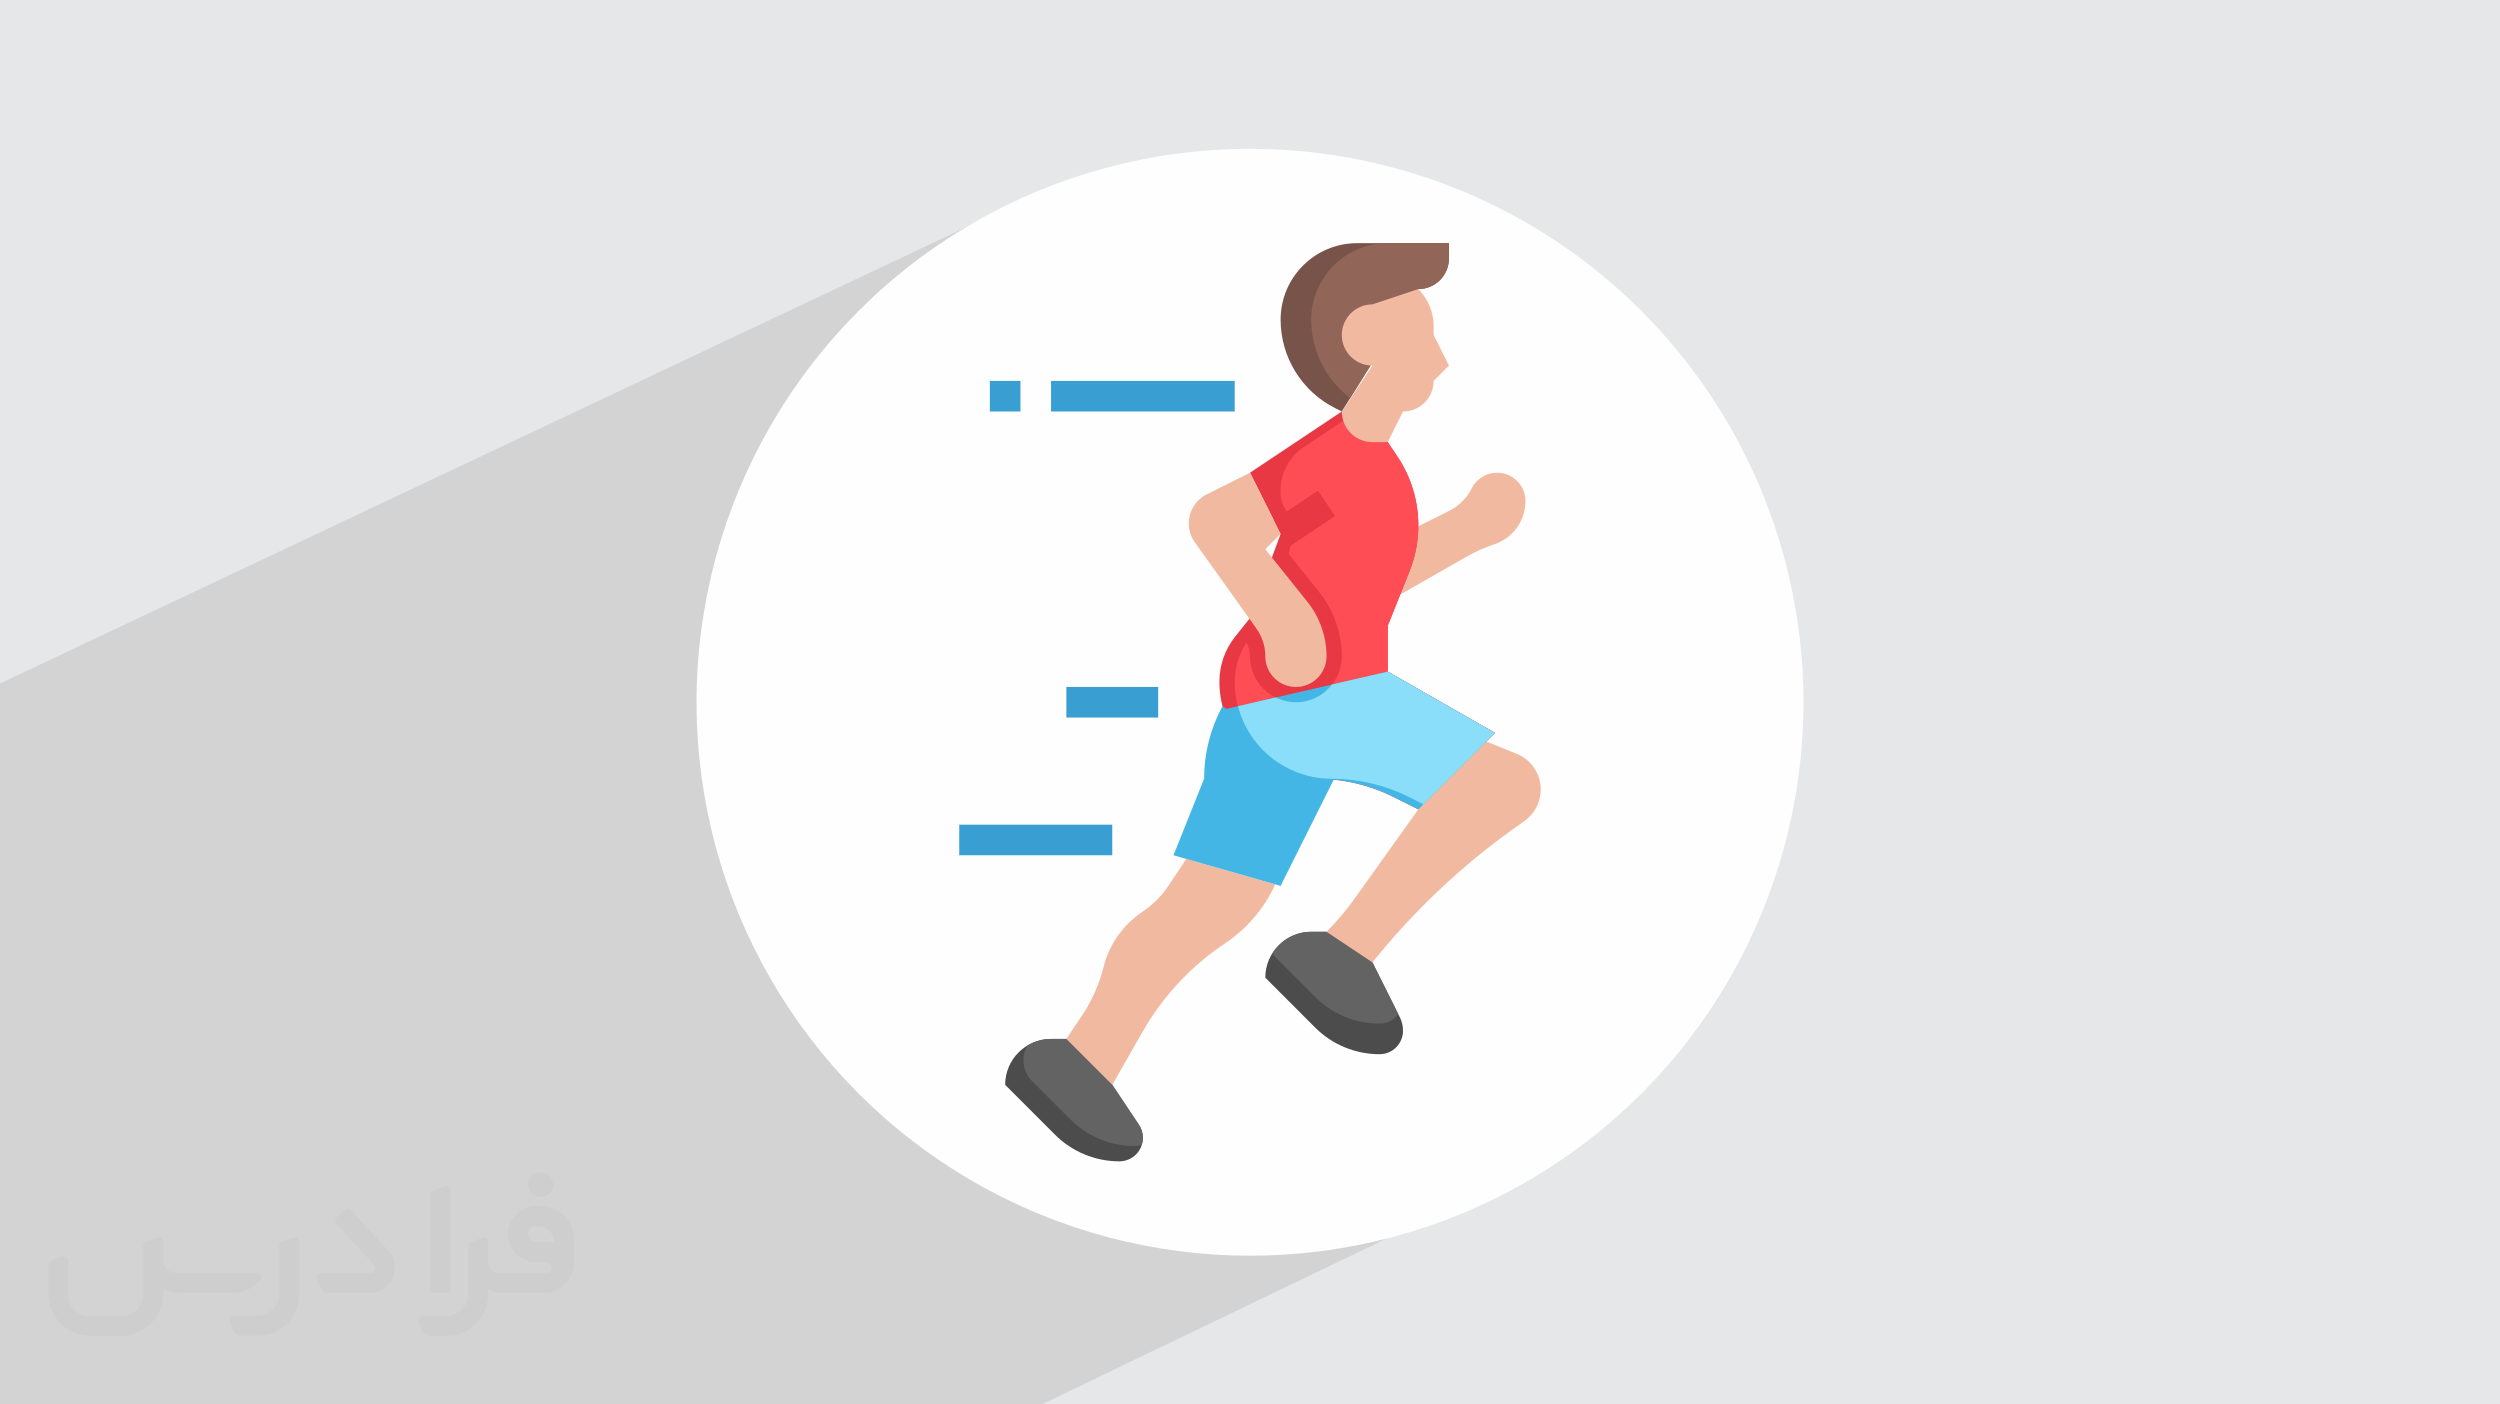 <?xml version="1.0" encoding="UTF-8"?>
<!DOCTYPE svg PUBLIC "-//W3C//DTD SVG 1.0//EN" "http://www.w3.org/TR/2001/REC-SVG-20010904/DTD/svg10.dtd">
<!-- Creator: CorelDRAW -->
<svg xmlns="http://www.w3.org/2000/svg" xml:space="preserve" width="94.192mm" height="52.917mm" version="1.0" style="shape-rendering:geometricPrecision; text-rendering:geometricPrecision; image-rendering:optimizeQuality; fill-rule:evenodd; clip-rule:evenodd"
viewBox="0 0 9404.92 5283.66"
 xmlns:xlink="http://www.w3.org/1999/xlink"
 xmlns:xodm="http://www.corel.com/coreldraw/odm/2003">
 <defs>
  <style type="text/css">
   <![CDATA[
    .fil2 {fill:#FEFEFE}
    .fil10 {fill:#399ED1;fill-rule:nonzero}
    .fil11 {fill:#43B6E5;fill-rule:nonzero}
    .fil4 {fill:#4C4C4C;fill-rule:nonzero}
    .fil13 {fill:#636363;fill-rule:nonzero}
    .fil8 {fill:#785349;fill-rule:nonzero}
    .fil12 {fill:#8ADEF9;fill-rule:nonzero}
    .fil9 {fill:#916658;fill-rule:nonzero}
    .fil6 {fill:#E73844;fill-rule:nonzero}
    .fil5 {fill:#F2B9A1;fill-rule:nonzero}
    .fil7 {fill:#FF4D55;fill-rule:nonzero}
    .fil3 {fill:#373435;fill-rule:nonzero;fill-opacity:0.031}
    .fil1 {fill:#2B2A29;fill-opacity:0.102}
    .fil0 {fill:#E6E7E8}
   ]]>
  </style>
 </defs>
 <g id="Layer_x0020_1">
  <polygon class="fil0" points="-0,0 9404.92,0 9404.92,5283.66 -0,5283.66 "/>
  <polygon class="fil1" points="5558.94,3570.18 5957.14,4303.57 3917.97,5283.66 -0,5283.66 -0,2571.17 4007.12,678.67 "/>
  <circle class="fil2" cx="4702.46" cy="2641.83" r="2082.1"/>
  <g id="_2950754723344">
   <path class="fil3" d="M1125.4 4672.59l0 197.03c0,20.41 -3.74,40.82 -11.66,59.56 -7.92,18.74 -19.16,36.25 -33.74,50.4 -14.58,14.58 -31.65,25.82 -50.4,33.74 -18.74,7.92 -39.15,11.66 -59.56,11.66l-60.82 0c-7.08,0 -14.16,-2.08 -19.99,-6.25 -5.83,-4.16 -10.41,-9.58 -12.92,-16.25l-11.24 -29.16c-0.83,-2.5 -1.25,-5.41 -1.25,-8.33 0,-2.92 1.25,-5.42 2.92,-7.92 1.67,-2.5 3.74,-4.16 6.25,-5.41 2.5,-1.25 5.41,-2.09 7.91,-1.67l86.23 0c22.08,0 42.91,-8.75 58.73,-24.57 15.41,-15.42 24.15,-36.65 24.15,-58.73l0 -179.12c0,-3.33 1.26,-6.66 3.33,-9.58 2.09,-2.92 5,-5 7.92,-6.25l40.82 -15.83c2.5,-0.84 5.41,-1.25 8.33,-0.84 2.92,0.42 5.42,1.26 7.5,2.92 2.09,1.67 4.17,3.75 5.42,6.25 1.25,2.92 2.08,5.83 2.08,8.33z"/>
   <path class="fil3" d="M2033.88 4536.8l-15 0c-59.57,0 -109.13,48.73 -108.31,107.88 0.42,27.5 12.08,54.16 31.66,73.32 19.57,19.57 46.23,30.4 74.14,30.4l39.57 0c5.42,0 10.41,2.08 14.17,5.83 3.74,3.74 5.83,8.75 5.83,14.16 0,5.42 -2.09,10.41 -5.83,14.17 -3.75,3.74 -8.75,5.83 -14.17,5.83l-179.11 0c-10.83,0 -20.83,-4.58 -28.33,-12.08 -7.5,-7.5 -11.66,-17.91 -12.08,-28.33l0 -74.98c0,-2.92 -0.83,-5.41 -2.08,-7.92 -1.25,-2.5 -3.33,-4.57 -5.42,-6.24 -2.08,-1.67 -4.99,-2.51 -7.5,-2.92 -2.92,-0.42 -5.41,0 -8.33,0.83l-41.24 15.83c-2.92,1.25 -5.83,3.33 -7.92,6.25 -2.08,2.92 -2.92,6.25 -2.92,9.58l0 179.12c0,22.08 -8.75,43.32 -24.15,58.73 -15.42,15.42 -36.65,24.57 -58.73,24.57l-86.64 0.01c-2.92,0 -5.42,0.83 -7.92,2.08 -2.5,1.25 -4.58,3.33 -6.25,5.42 -1.66,2.5 -2.5,4.99 -2.92,7.5 -0.41,2.92 0,5.41 1.26,8.33l11.24 29.16c2.5,6.67 7.08,12.5 12.91,16.66 5.83,4.16 12.91,6.25 20,5.83l60.81 0c41.24,0 80.81,-16.25 109.97,-45.82 29.16,-29.16 45.81,-68.74 45.81,-109.97l0 -18.32c15.84,7.91 33.33,12.08 50.82,12.08l157.03 0c30.41,0 59.99,-12.08 81.65,-33.74 21.66,-21.67 33.74,-50.82 33.74,-81.65l0 -85.81c0,-33.32 -13.33,-65.39 -36.65,-89.14 -23.74,-23.74 -55.82,-36.65 -89.14,-36.65zm50.39 136.2l-66.64 0c-7.92,0 -15.42,-2.5 -21.25,-7.91 -5.83,-5.42 -9.59,-12.5 -10.41,-20.42 0,-4.16 0.42,-8.75 2.08,-12.91 1.67,-4.16 3.75,-7.91 6.67,-10.82 5.83,-5.42 13.75,-8.76 21.66,-8.76l7.09 0c16.25,0 31.65,6.25 42.9,17.91 11.66,11.25 17.91,26.66 17.91,42.91z"/>
   <path class="fil3" d="M1694.39 4478.9l0 367.39c0,2.08 -0.42,4.57 -1.25,6.66 -0.84,2.09 -2.09,4.16 -3.75,5.83 -1.67,1.67 -3.33,2.92 -5.41,3.74 -2.09,0.84 -4.16,1.26 -6.67,1.26l-40.82 0c-2.08,0 -4.58,-0.42 -6.66,-1.26 -2.09,-0.83 -4.16,-2.08 -5.42,-3.74 -1.66,-1.67 -2.92,-3.74 -3.74,-5.83 -0.83,-2.09 -1.25,-4.58 -1.25,-6.66l0 -351.57c0,-3.32 0.83,-6.66 2.92,-9.58 2.08,-2.92 4.58,-5 7.91,-6.25l40.83 -15.83c2.5,-0.84 5.41,-1.25 8.33,-1.25 2.92,0.41 5.41,1.25 7.5,2.92 2.5,1.66 4.16,3.74 5.41,6.24 1.25,2.09 2.09,5 2.09,7.92z"/>
   <path class="fil3" d="M1391.56 4863.79l-153.7 0c-7.08,0 -14.17,-2.09 -20,-6.25 -5.83,-4.16 -10.41,-9.99 -13.33,-16.66l-11.24 -28.74c-0.83,-2.51 -1.25,-5.42 -0.83,-8.34 0.41,-2.92 1.25,-5.41 2.92,-7.91 1.66,-2.51 3.74,-4.16 6.24,-5.42 2.51,-1.25 5.42,-2.08 7.92,-2.08l184.11 0c3.33,0 6.66,-1.25 9.58,-2.92 2.93,-2.09 5,-4.58 6.67,-7.92 1.25,-3.33 1.67,-6.66 1.25,-9.99 -0.42,-3.33 -2.08,-6.67 -4.16,-9.17l-141.63 -154.12c-2.92,-3.33 -4.58,-7.92 -4.58,-12.5 0,-4.58 2.09,-8.75 5.83,-12.08l29.58 -27.49c3.33,-2.92 7.92,-4.58 12.5,-4.58 4.58,0.42 8.75,2.09 12.08,5.83l140.37 152.87c55.41,59.57 12.5,157.46 -69.56,157.46z"/>
   <path class="fil3" d="M977.53 4817.97l-20 17.07c-20.83,17.91 -47.49,27.91 -74.98,27.91l-211.19 0c-19.57,0 -39.15,-4.16 -57.06,-12.49l0 16.25c0,20.82 -4.16,41.65 -12.08,60.81 -7.91,19.16 -19.57,36.65 -34.57,51.65 -14.58,14.58 -32.07,26.24 -51.65,34.58 -19.16,7.91 -39.99,12.07 -60.82,12.07l-114.55 0.01c-20.83,0 -41.66,-4.17 -60.82,-12.08 -19.16,-7.92 -36.65,-19.58 -51.65,-34.58 -14.58,-14.58 -26.24,-32.07 -34.57,-51.65 -7.92,-19.16 -12.08,-39.98 -12.08,-60.81l0 -107.89c0,-3.33 1.25,-6.66 2.92,-9.58 2.09,-2.92 4.58,-5 7.92,-6.25l40.82 -15.83c2.5,-0.84 5.41,-1.26 8.33,-0.84 2.92,0.42 5.42,1.25 7.5,2.92 2.09,1.67 4.16,3.75 5.42,6.25 1.25,2.5 2.08,5 2.08,7.92l0 128.71c0,20.83 8.34,40.82 22.92,55.41 14.58,14.58 34.57,22.91 55.4,22.91l125.79 0c20.83,0 40.41,-8.34 54.99,-22.92 14.58,-14.58 22.92,-34.57 22.92,-55.4l0 -184.11c0,-3.33 1.25,-6.67 2.92,-9.59 2.08,-2.92 4.57,-4.99 7.91,-6.24l40.82 -15.84c2.51,-0.83 5.42,-1.25 8.34,-0.83 2.92,0.42 5.41,1.25 7.91,2.92 2.51,1.67 4.17,3.74 5.42,6.25 1.25,2.5 2.08,5.41 2.08,7.91l0 70.4c0,11.66 4.58,23.32 12.92,31.65 8.33,8.34 19.57,13.33 31.65,13.33l307.4 0c3.33,0 7.09,0.84 9.59,2.92 2.92,2.09 5,5 6.25,7.92 1.25,3.33 1.25,6.66 0.41,10.41 0,3.74 -2.08,6.66 -4.57,8.75z"/>
   <path class="fil3" d="M2033.88 4503.89c25.82,0 47.07,-21.25 47.07,-47.07 0,-25.83 -21.25,-47.07 -47.07,-47.07 -25.83,0 -47.08,21.24 -47.08,47.07 0,25.82 21.25,47.07 47.08,47.07z"/>
  </g>
  <g id="_2950754724736">
   <g>
    <path class="fil4" d="M4184.34 4081.06l100.28 150.43c9.68,14.51 14.86,31.6 14.86,49.05 0,48.8 -39.57,88.37 -88.37,88.37 0,0 -0.04,0 -0.04,0 -90.85,0 -178.04,-36.15 -242.25,-100.36l-187.45 -187.5c-0.02,-95.36 77.32,-172.7 172.69,-172.7l57.57 0 172.71 172.71zm0 0l0 0 0 0z"/>
   </g>
   <g>
    <path class="fil4" d="M5163 3620.51l103.16 206.33c7.87,15.73 11.98,33.1 11.98,50.69 0,0 0,0.03 0,0.03 0,48.79 -39.58,88.37 -88.38,88.37 0.01,-0.01 -0.03,-0.01 -0.03,-0.01 -90.86,0 -178.04,-36.14 -242.25,-100.35l-187.45 -187.51c-0.02,-95.36 77.32,-172.7 172.69,-172.7l57.56 0.01 172.71 115.14zm0 0l0 0 0 0z"/>
   </g>
   <g>
    <path class="fil5" d="M5335.71 1979.78l116.58 -58.26c36.4,-18.22 66,-47.82 84.21,-84.23 18.08,-36.15 55.05,-59 95.47,-59 58.93,0 106.73,47.8 106.73,106.74 0,73.78 -47.24,139.29 -117.21,162.62 -36.87,12.31 -72.53,28.24 -106.25,47.54l-247.56 141.56 68.03 -256.96zm0 0l0 0 0 0z"/>
   </g>
   <path class="fil6" d="M4817.59 2008.57l-115.14 -230.28 345.42 -230.27 172.71 115.14 37.07 55.62c50.87,76.28 78.06,166.14 78.06,257.86 0.01,0.01 0.01,0.06 0.01,0.06 0,59.09 -11.34,117.78 -33.29,172.61l-81.87 204.66 0 172.71 402.99 230.28 -287.84 287.84 -93.5 -46.74c-89.91,-44.96 -189.2,-68.38 -289.76,-68.38 -201.61,0 -365.14,-163.52 -365.14,-365.16 0,-0.01 0,-0.01 0,-0.01 0,-61.73 21.05,-121.69 59.6,-169.86l53.37 -66.72 117.3 -319.36z"/>
   <path class="fil7" d="M5220.58 2526.69l0 -172.71 81.87 -204.72c21.99,-54.84 33.28,-113.57 33.28,-172.69 0,-91.75 -27.18,-181.52 -78.08,-257.83l-37.07 -55.61 -143.92 -95.97 -172.71 115.14c-54.12,36.34 -86.64,97.32 -86.64,162.54 0,14.89 1.72,29.79 5.07,44.27l65.28 130.97 -32.64 32.64c-1.76,10.31 -4.38,20.54 -7.77,30.45l116.11 145.13c54.56,68.37 84.42,153.32 84.51,240.82 0,95.36 -77.34,172.7 -172.71,172.7 -95.37,0 -172.71,-77.34 -172.71,-172.71 -0.41,-18.03 -4.91,-35.75 -13.12,-51.81 -28.67,43.7 -44.18,94.92 -44.45,147.22 0.01,201.62 163.53,365.15 365.17,365.15 100.53,0 199.85,23.5 289.75,68.38l55.09 27.58 268.68 -268.68 -402.99 -230.25z"/>
   <path class="fil8" d="M5335.71 1087.46c63.58,0 115.14,-51.56 115.14,-115.15l0 -57.56 -345.41 0c-158.95,0 -287.84,128.89 -287.84,287.84 0.04,141.13 79.86,270.19 206.06,333.27l24.23 12.14 287.82 -460.54z"/>
   <path class="fil9" d="M4932.73 1202.6c0.23,115.81 54.51,224.97 146.63,295.14l256.35 -410.29c63.58,0.01 115.14,-51.55 115.14,-115.14l0 -57.56 -230.27 0c-158.95,0 -287.84,128.89 -287.84,287.84z"/>
   <path class="fil5" d="M5278.15 1548.02c63.57,0 115.14,-51.56 115.14,-115.14l57.57 -57.57 -57.57 -115.14 0 -33.74c0,-52.1 -20.76,-102.12 -57.58,-138.96l-172.71 57.57c-63.56,-0.02 -115.13,51.54 -115.13,115.13 0,63.57 51.56,115.14 115.14,115.14l-115.14 172.71c0,63.57 51.56,115.14 115.14,115.14l57.57 0 57.57 -115.14z"/>
   <path class="fil5" d="M4462.96 3231.34l-66.66 100c-25.82,38.81 -59.14,72.22 -97.87,98.16 -73.17,48.81 -125.62,123.2 -146.96,208.56 -16.12,64.45 -43.34,125.94 -80.23,181.26l-59.64 89.07c0.02,95.34 77.36,172.68 172.73,172.68l114.62 -200.63c76,-132.93 182.21,-246.73 309.65,-331.61 82.3,-54.9 147.77,-131.83 188.69,-221.91l-334.33 -95.58z"/>
   <path class="fil5" d="M5335.71 3044.82l-240.52 336.72c-31.43,44.02 -66.7,85.65 -104.86,123.8 -0.03,63.6 51.52,115.17 115.11,115.17l57.56 0c152.45,-190.39 331.58,-360.43 530.18,-502.25l42.37 -30.22c38.1,-27.1 60.73,-71.06 60.73,-117.87 0,-0.05 0,-0.14 0,-0.2 0,-59.26 -36.13,-112.56 -91.14,-134.53l-114.45 -46.06 -254.97 255.44z"/>
   <polygon class="fil10" points="3608.64,3102.38 4184.34,3102.38 4184.34,3217.52 3608.64,3217.53 "/>
   <polygon class="fil10" points="4011.63,2584.26 4357.03,2584.26 4357.03,2699.39 4011.63,2699.4 "/>
   <polygon class="fil10" points="3954.05,1432.88 4644.89,1432.88 4644.89,1548.02 3954.05,1548.02 "/>
   <polygon class="fil10" points="3723.77,1432.88 3838.92,1432.88 3838.92,1548.02 3723.77,1548.02 "/>
   <g>
    <path class="fil11" d="M5017.47 2932.96l-199.89 399.7 -402.98 -115.14 115.14 -287.85c0,-0.17 0,-0.31 0,-0.45 0,-95.05 23.76,-188.7 69.07,-272.2l418.67 275.93zm0 0l0 0 0 0z"/>
   </g>
   <polygon class="fil6" points="4958.35,1845.54 4791.63,1956.7 4817.59,2008.57 4849.55,2056.47 5022.25,1941.33 "/>
   <path class="fil5" d="M4817.59 2008.57l-57.56 57.57 158.37 197.92c46.52,58.21 71.9,130.55 71.9,205.07 0,63.57 -51.55,115.13 -115.14,115.13 -63.57,0 -115.14,-51.55 -115.14,-115.14 0,-37.42 -11.7,-73.99 -33.44,-104.44l-231.37 -324.11c-14.91,-20.78 -22.98,-45.74 -23.04,-71.32 0,-46.46 26.27,-88.96 67.82,-109.72l162.46 -81.23 115.13 230.27z"/>
   <path class="fil11" d="M5220.58 2526.69l-617.83 142.59c46.3,154.43 188.46,260.35 349.72,260.39 100.55,0 199.84,23.41 289.72,68.36l93.49 46.75 287.85 -287.85 -402.95 -230.23z"/>
   <path class="fil12" d="M5220.58 2526.69l-210.12 48.47c-32.02,41.99 -81.84,66.67 -134.65,66.67 -26.38,0 -52.44,-6.2 -76.01,-18.02l-142.7 32.92c41.86,160.66 186.94,272.86 352.97,272.95 100.53,0 199.82,23.41 289.7,68.36l55.1 27.58 268.67 -268.68 -402.95 -230.23z"/>
   <path class="fil13" d="M4184.34 4081.06l-172.71 -172.71 -57.57 0c-31.6,0.1 -62.64,9 -89.47,25.67l-0.52 0.75c-9.15,16.51 -13.95,35.06 -13.95,53.93 0,30.33 12.42,59.39 34.35,80.33l141.91 141.97c64.23,64.19 151.41,100.34 242.27,100.34 0,0 0.04,0 0.04,0 8.94,-0.14 17.84,-1.64 26.36,-4.42 2.93,-8.78 4.43,-17.96 4.43,-27.21 0,-17.19 -5.17,-34.01 -14.85,-48.22l-100.29 -150.42z"/>
   <path class="fil13" d="M4990.3 3505.37l-57.56 0c-60.2,0.08 -116.02,31.68 -147.05,83.24l161.78 161.83c64.24,64.18 151.42,100.33 242.28,100.33 0,0 0.04,0 0.04,0 27.82,-0.04 53.98,-13.26 70.52,-35.63l-97.29 -194.65 -172.72 -115.14z"/>
  </g>
 </g>
</svg>
